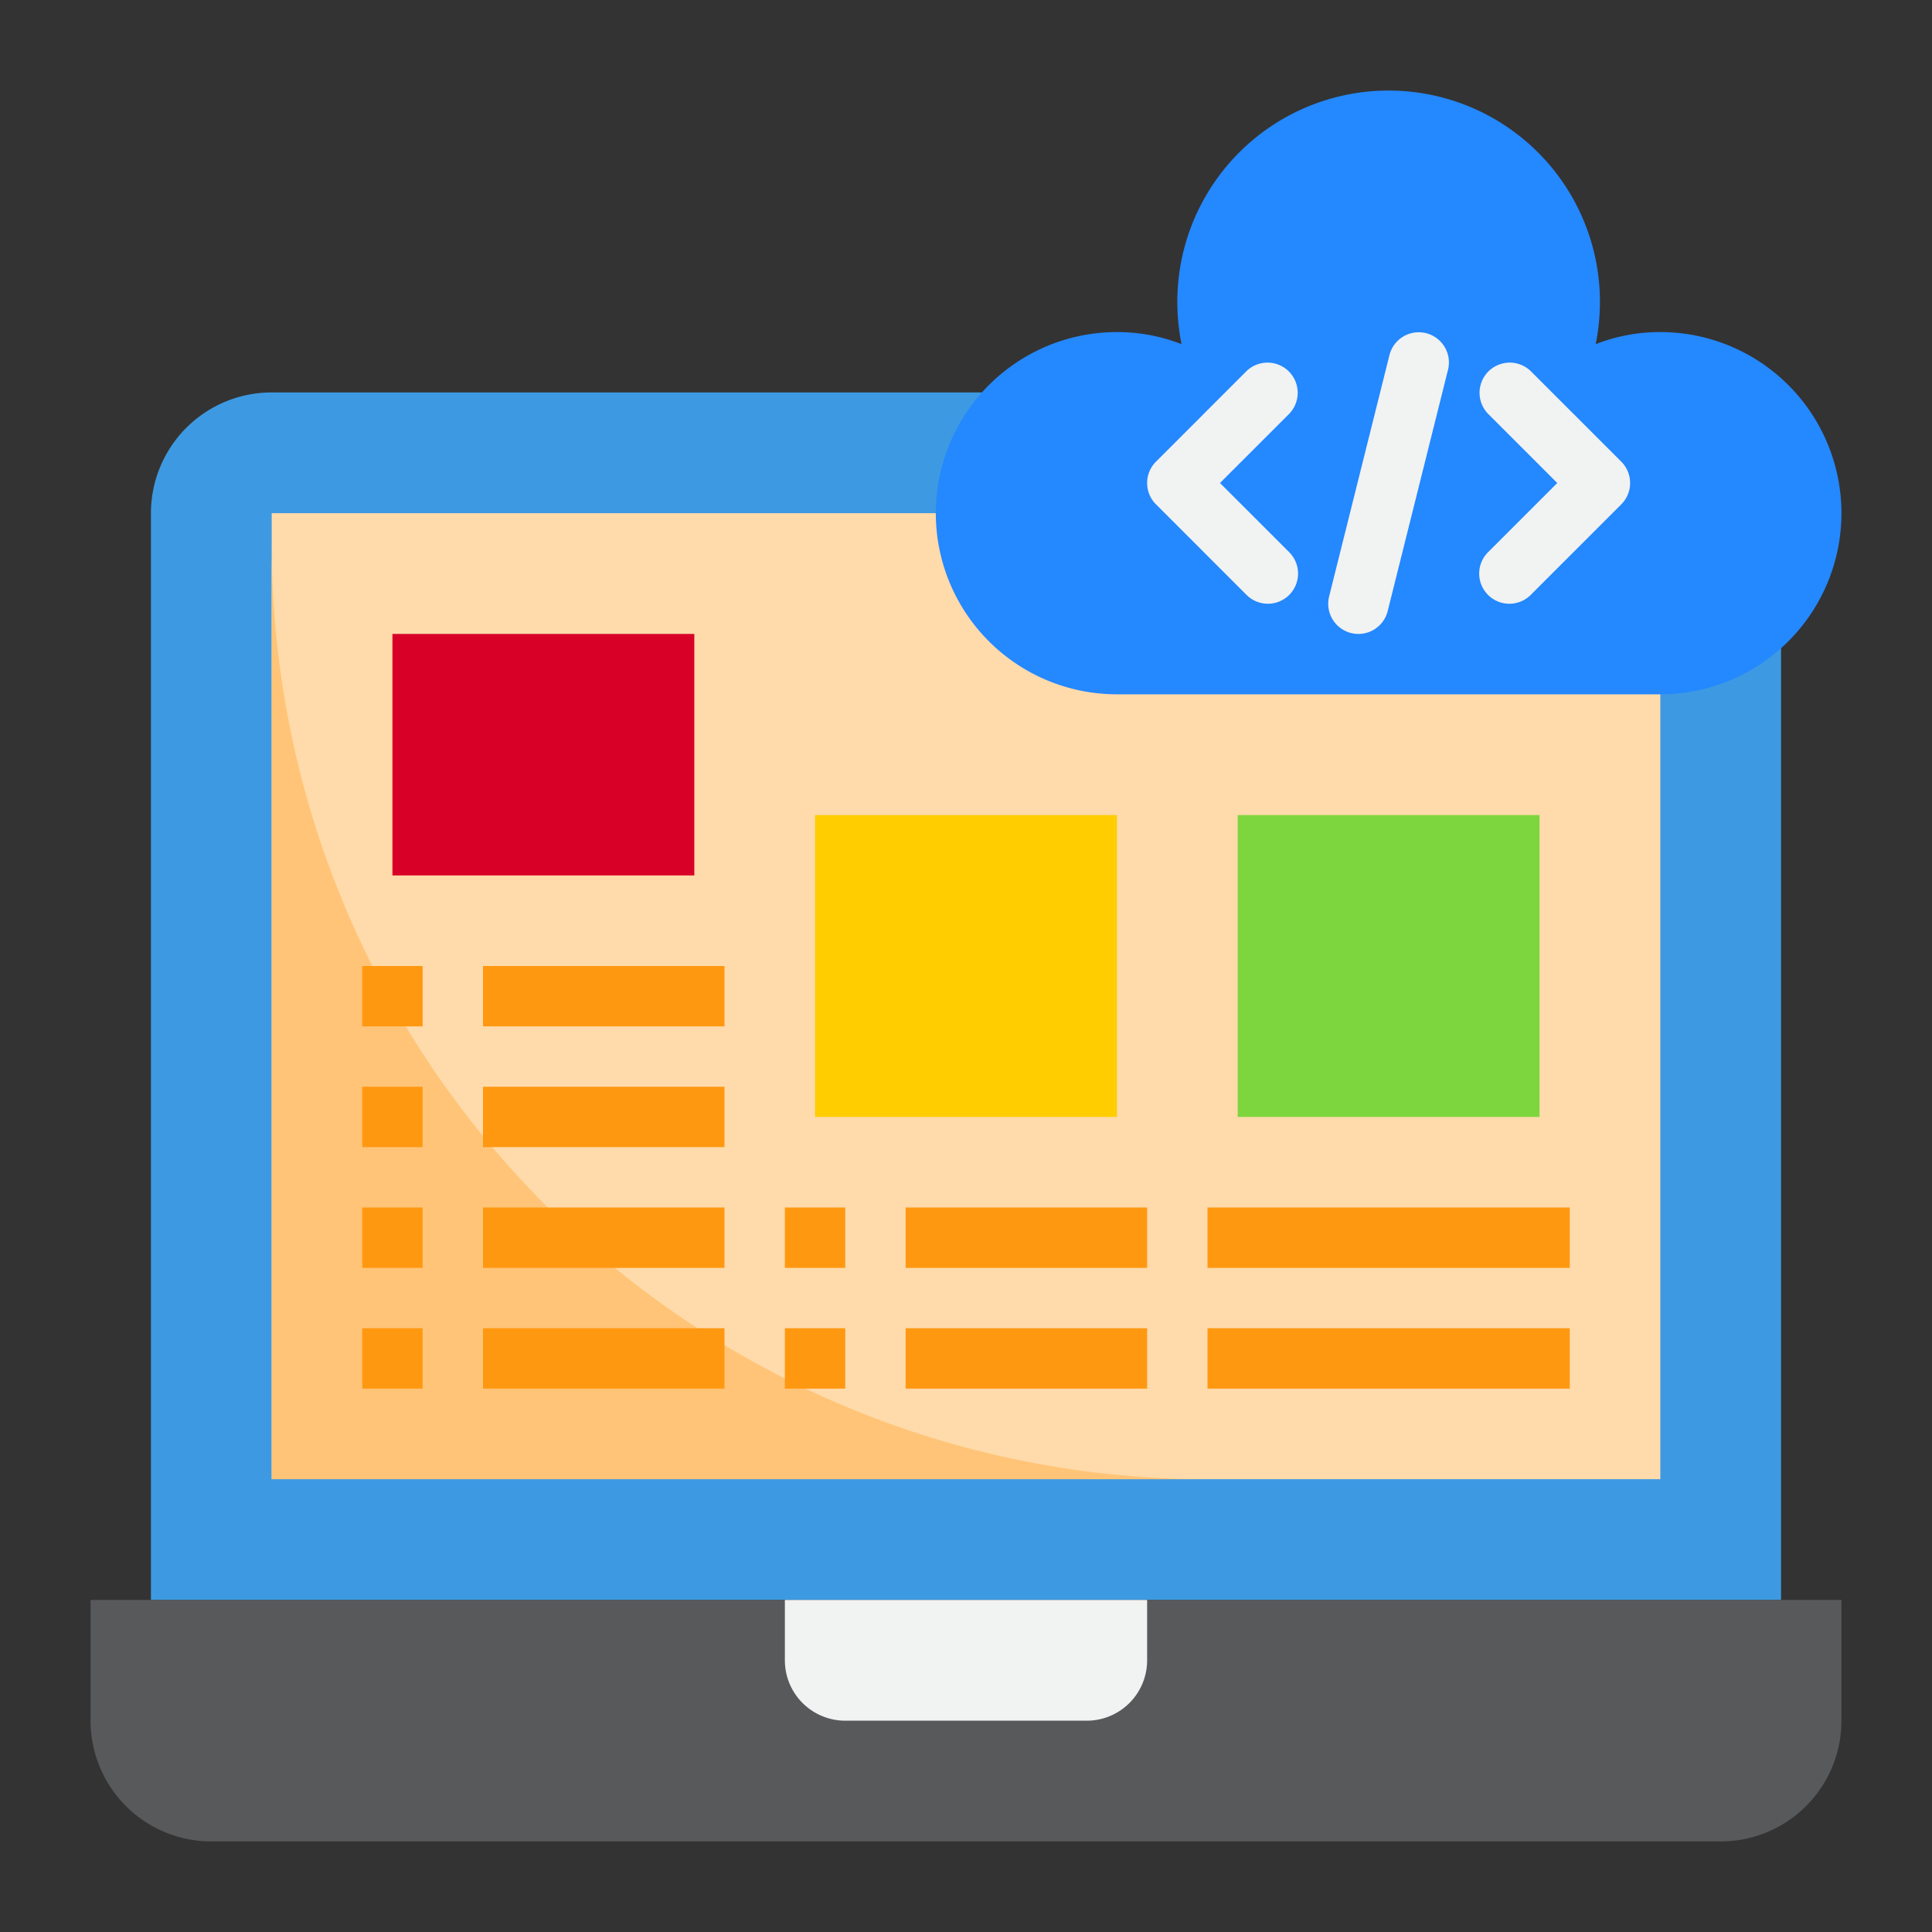 <svg height="512" viewBox="0 0 64 64" width="512" xmlns="http://www.w3.org/2000/svg"><rect x="0" y="0" width="64" height="64" fill="#333333" stroke="none"/><path d="m9 13h46a4 4 0 0 1 4 4v36a0 0 0 0 1 0 0h-54a0 0 0 0 1 0 0v-36a4 4 0 0 1 4-4z" fill="#3d9ae2"/><path d="m9 17h46v32h-46z" fill="#ffdaaa"/><path d="m5 53h-2v4a4 4 0 0 0 4 4h50a4 4 0 0 0 4-4v-4z" fill="#58595b"/><path d="m28 57h8a2 2 0 0 0 2-2v-2h-12v2a2 2 0 0 0 2 2z" fill="#f1f2f2"/><path d="m13 21h10v8h-10z" fill="#d80027"/><path d="m27 27h10v10h-10z" fill="#ffcd00"/><path d="m55 11a5.856 5.856 0 0 0 -2.14.4 7.147 7.147 0 0 0 .14-1.4 7 7 0 0 0 -14 0 7.147 7.147 0 0 0 .14 1.4 5.856 5.856 0 0 0 -2.14-.4 6 6 0 0 0 0 12h18a6 6 0 0 0 0-12z" fill="#2488ff"/><path d="m41 27h10v10h-10z" fill="#7ed63e"/><path d="m9 18v31h31a30.982 30.982 0 0 1 -31-31z" fill="#ffc477"/><g fill="#ff9811"><path d="m16 36h8v2h-8z"/><path d="m16 40h8v2h-8z"/><path d="m16 44h8v2h-8z"/><path d="m30 40h8v2h-8z"/><path d="m30 44h8v2h-8z"/><path d="m40 40h12v2h-12z"/><path d="m40 44h12v2h-12z"/><path d="m26 40h2v2h-2z"/><path d="m26 44h2v2h-2z"/></g><path d="m42 20a1 1 0 0 1 -.707-.293l-3-3a1 1 0 0 1 0-1.414l3-3a1 1 0 0 1 1.414 1.414l-2.293 2.293 2.293 2.293a1 1 0 0 1 -.707 1.707z" fill="#f1f2f2"/><path d="m50 20a1 1 0 0 1 -.707-1.707l2.293-2.293-2.293-2.293a1 1 0 0 1 1.414-1.414l3 3a1 1 0 0 1 0 1.414l-3 3a1 1 0 0 1 -.707.293z" fill="#f1f2f2"/><path d="m45 21a.976.976 0 0 1 -.244-.03 1 1 0 0 1 -.727-1.213l2-8a1 1 0 0 1 1.94.486l-2 8a1 1 0 0 1 -.969.757z" fill="#f1f2f2"/><path d="m16 32h8v2h-8z" fill="#ff9811"/><path d="m12 32h2v2h-2z" fill="#ff9811"/><path d="m12 36h2v2h-2z" fill="#ff9811"/><path d="m12 40h2v2h-2z" fill="#ff9811"/><path d="m12 44h2v2h-2z" fill="#ff9811"/></svg>